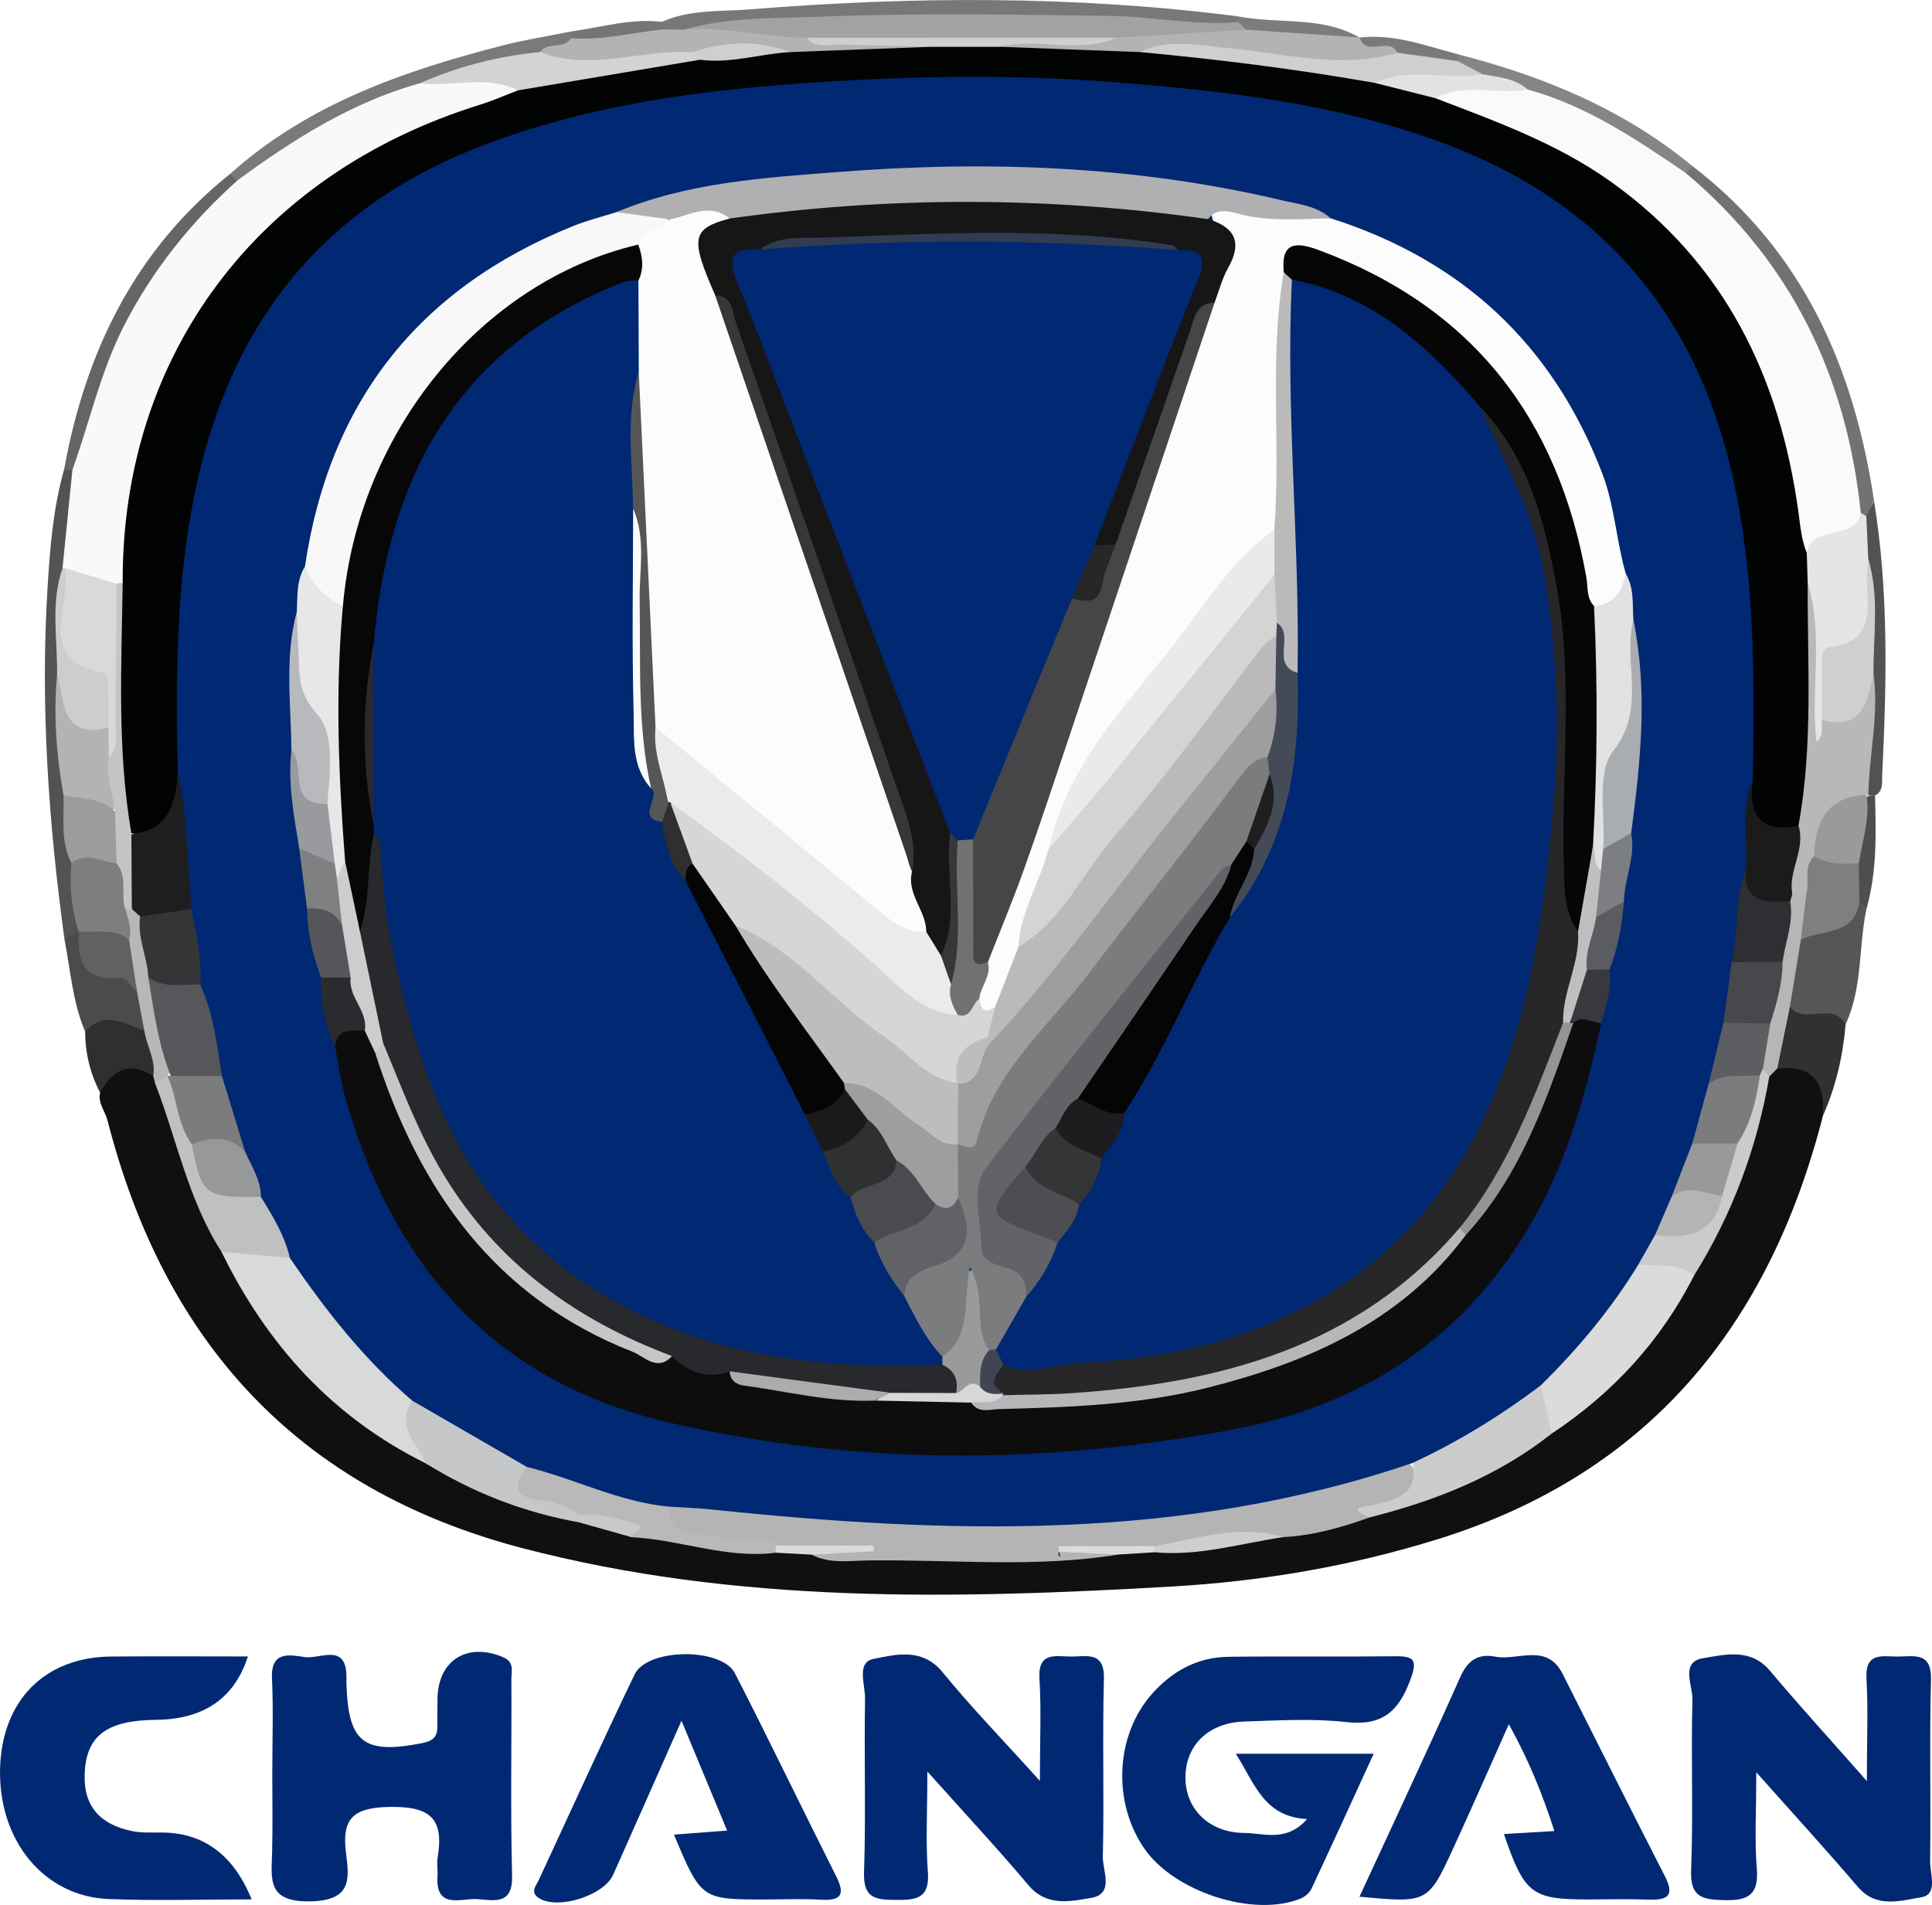 <?xml version="1.0" encoding="UTF-8"?><svg id="a" xmlns="http://www.w3.org/2000/svg" viewBox="0 0 902 889.36"><defs><style>.b{fill:#5a5c61;}.c{fill:#848587;}.d{fill:#9c9c9d;}.e{fill:#7d7e7f;}.f{fill:#bfbfc0;}.g{fill:#b6b6b7;}.h{fill:#161617;}.i{fill:#fafafa;}.j{fill:#dbdbdb;}.k{fill:#7f8082;}.l{fill:#020303;}.m{fill:#626366;}.n{fill:#d8d9d9;}.o{fill:#99999b;}.p{fill:#989a9e;}.q{fill:#e2e2e2;}.r{fill:#575657;}.s{fill:#525253;}.t{fill:#7c7e82;}.u{fill:#707173;}.v{fill:#bababa;}.w{fill:#d7d7d8;}.x{fill:#373638;}.y{fill:#343537;}.z{fill:#a9acb0;}.aa{fill:#d6d6d6;}.ab{fill:#78787a;}.ac{fill:#c9c9c9;}.ad{fill:#e7e7e8;}.ae{fill:#bfc0c0;}.af{fill:#7e7f80;}.ag{fill:#4a4b4e;}.ah{fill:#606163;}.ai{fill:#2f2f2f;}.aj{fill:#28292c;}.ak{fill:#949495;}.al{fill:#b7b9bc;}.am{fill:#464648;}.an{fill:#27272a;}.ao{fill:#4a4b4d;}.ap{fill:#727275;}.aq{fill:#404551;}.ar{fill:#cfcfcf;}.as{fill:#b6b7b7;}.at{fill:#bdbdbd;}.au{fill:#2f2f30;}.av{fill:#a1a2a2;}.aw{fill:#747577;}.ax{fill:#4d4e51;}.ay{fill:#272729;}.az{fill:#e1e1e1;}.ba{fill:#56575a;}.bb{fill:#353538;}.bc{fill:#b6b7b8;}.bd{fill:#7b7c7d;}.be{fill:#c6c7c8;}.bf{fill:#555658;}.bg{fill:#444b57;}.bh{fill:#d4d4d4;}.bi{fill:#cacbcb;}.bj{fill:#b0b0b2;}.bk{fill:#b8b8b8;}.bl{fill:#797a7c;}.bm{fill:#eaeaea;}.bn{fill:#1b1b1c;}.bo{fill:#012973;}.bp{fill:#54565b;}.bq{fill:#cfcfd0;}.br{fill:#5d5e61;}.bs{fill:#38393e;}.bt{fill:#f9f9f9;}.bu{fill:#323c50;}.bv{fill:#e5e5e5;}.bw{fill:#9a9a9b;}.bx{fill:#323132;}.by{fill:#9e9e9f;}.bz{fill:#d3d3d3;}.ca{fill:#ebebeb;}.cb{fill:#616265;}.cc{fill:#646567;}.cd{fill:#7a7a7c;}.ce{fill:#dcdcdc;}.cf{fill:#47484b;}.cg{fill:#111011;}.ch{fill:#050505;}.ci{fill:#cccccd;}.cj{fill:#bab9ba;}.ck{fill:#2e2f32;}.cl{fill:#4d4e50;}.cm{fill:#b3b3b3;}.cn{fill:#7a7c7d;}.co{fill:#1d1c1e;}.cp{fill:#525354;}.cq{fill:#012873;}.cr{fill:#cecece;}.cs{fill:#1e1e20;}.ct{fill:#070707;}.cu{fill:#acacac;}.cv{fill:#002873;}.cw{fill:#d9d9d9;}.cx{fill:#7b7c7e;}.cy{fill:#1f1f20;}.cz{fill:#cdcdcd;}.da{fill:#f8f8f8;}.db{fill:#2f3031;}.dc{fill:#9e9e9e;}.dd{fill:#c6c6c6;}.de{fill:#97989a;}.df{fill:#292b2f;}.dg{fill:#c4c4c4;}.dh{fill:#0d0d0e;}.di{fill:#050506;}.dj{fill:#060606;}.dk{fill:#b4b4b5;}.dl{fill:#1a191b;}.dm{fill:#fcfcfc;}</style></defs><path class="cg" d="M851.08,520.93c-25.05,97.82-81.19,167.14-180.22,197.79-40.26,12.46-81.48,19.52-123.3,21.94-102,5.91-203.97,8.29-304.06-18-104.56-27.46-166.83-96.18-193.29-199.52-1.11-4.35-4.59-8.09-3.48-13.08,4.72-15.64,8.77-17.35,25.33-10.7,1.4,1.25,2.57,2.72,3.53,4.32,10.58,25.87,17.33,53.27,30.53,78.14,21.56,42.66,52.43,76.33,95.2,98.5,22.45,11.32,45.1,22.05,70.14,26.5,8.95,2.06,17.82,4.45,26.86,6.18,21.45,2.02,42.41,8.18,64.2,7.29,6.28,.11,12.56,0,18.73,1.48,16.82,4.29,33.89,1.66,50.78,1.28,29.25-.66,58.55,3.01,87.72-1.2,6.15-1.57,12.44-1.42,18.69-1.56,19.7-.19,39-3.87,58.37-6.86,13.64-1.43,26.77-5.31,39.97-8.78,30.07-7.83,58.94-18.3,83.54-38.1,29.47-18.77,52.65-43.23,67.78-74.98,18.04-27.81,25.41-59.89,36.32-90.58,1.83-2.48,4.15-4.25,7.11-5.19,20.59,.45,22.15,2.47,19.55,25.12Z"/><path class="cq" d="M485.5,831.43c0-19.62,.67-33.68-.2-47.65-.81-13.04,7.85-10.35,15.05-10.4,7.29-.05,15.39-2.42,15.04,10.47-.75,27.63,.15,55.31-.5,82.94-.15,6.6,5.48,17.39-5.4,19.25-9.64,1.64-20.79,4.26-29.37-5.94-13.95-16.61-28.78-32.48-47.16-53.05,0,18.81-.81,32.93,.24,46.91,.92,12.2-5.14,13.13-14.75,13.04-9.34-.08-15.46-.43-15.05-12.84,.9-27.03,0-54.12,.47-81.18,.11-6.39-4.14-16.89,3.91-18.49,10.57-2.1,22.84-5.39,32.4,6.33,13.23,16.22,27.88,31.29,45.3,50.59Z"/><path class="cv" d="M871.59,831.51c0-19.73,.63-33.77-.18-47.74-.76-13.03,8-10.23,15.17-10.39,7.49-.16,15.27-1.96,14.94,10.69-.73,28.26,0,56.56-.4,84.83-.08,5.88,3.85,15.62-4.21,16.89-9.55,1.51-20.84,5.33-29.54-4.88-14.32-16.81-29.25-33.1-47.41-53.52,0,18.41-.82,31.75,.24,44.94,.97,12.13-3.76,15.05-15.07,14.77-10.34-.26-16.11-1.21-15.59-14.13,1.06-26.47-.11-53.02,.62-79.52,.18-6.56-5.8-17.56,4.98-19.31,10.18-1.65,22.17-4.87,31.2,5.86,13.56,16.12,27.78,31.69,45.25,51.5Z"/><path class="bo" d="M610.22,849.25c-20.22-1.07-24.35-16.52-33.26-30.5h64.38c-10.04,21.9-19.45,42.59-29.1,63.16-.88,1.88-3.05,3.63-5.03,4.45-21.88,8.96-59.12-3.1-73.06-23.48-14.96-21.89-13.33-53.02,3.82-72.22,9.46-10.6,21.2-16.98,35.52-17.16,25.92-.33,51.85,.04,77.77-.25,9.21-.1,10.61,1.79,7.15,11.13-5.47,14.75-13.19,21.47-29.79,19.6-15.71-1.77-31.79-.77-47.68-.26-16.79,.55-27.43,11.07-27.49,26.08-.06,14.6,10.9,25.83,27.51,25.94,9.02,.06,19.57,4.49,29.25-6.47Z"/><path class="bo" d="M127.13,827.64c0-14.71,.53-29.44-.15-44.12-.6-13.1,8.57-10.85,15.41-9.88,7.04,1,19.44-6.87,19.35,9.37,0,1.18-.01,2.35,.02,3.53,.88,27.2,8.26,32.63,35.57,27.21,5.28-1.05,6.93-3.28,6.87-8.02-.05-4.12,.03-8.24,.05-12.35,.08-18.15,13.73-26.78,30.51-19.76,5.61,2.35,3.97,6.62,3.99,10.29,.16,30.59-.45,61.2,.33,91.78,.36,14.15-8.79,11.36-16.39,10.93-7.59-.43-19.4,4.93-18.44-10.74,.18-2.93-.39-5.95,.09-8.81,2.94-17.74-3.15-23.78-22.17-23.49-17.6,.27-22.73,5.49-20.58,22,1.54,11.82,2.47,21.71-16.63,22.09-20.39,.41-18.25-10.25-17.92-22.94,.33-12.35,.07-24.71,.08-37.06Z"/><path class="bo" d="M634.7,885.51c16.28-35.29,32.04-68.76,47.05-102.55,3.52-7.93,8.47-11.05,16.28-9.54,10.64,2.06,24.12-6.61,31.52,8.05,15.91,31.52,31.69,63.11,47.78,94.53,4.84,9.45,.74,11.16-7.77,10.85-9.42-.34-18.86-.07-28.29-.07-26.17,0-29.59-2.63-39.14-30.55,7.6-.45,15.04-.89,23.57-1.39-5.53-17.04-11.71-32.61-21.26-49.86-9.25,20.68-17.34,39.2-25.79,57.56-11.95,25.98-12.06,25.92-43.96,22.96Z"/><path class="bo" d="M318.18,803.32c-11.91,26.87-21.85,49.42-31.91,71.93-4.33,9.69-25.42,16.36-34.33,11.1-4.77-2.82-1.72-5.81-.36-8.73,14.84-31.99,29.41-64.12,44.7-95.89,5.95-12.35,40.6-12.71,46.87-.48,16.1,31.38,31.35,63.19,47.22,94.68,4.3,8.52,2.43,11.52-7.1,10.97-8.8-.51-17.65-.1-26.49-.1-29.24,0-29.51-.19-42.12-30.29,7.66-.58,14.98-1.14,24.82-1.89-6.85-16.49-13.27-31.93-21.31-51.29Z"/><path class="bo" d="M117.48,886.75c-23.44,0-45.18,.71-66.85-.17-30.17-1.23-51.42-27.38-50.6-60.79,.78-31.83,20.79-52.16,51.88-52.42,21.12-.18,42.24-.03,63.82-.03q-9.38,29.26-42.94,29.59c-23.01,.22-32.44,7.47-33.24,24.84-.74,15.83,7.53,24.07,22.03,27.08,4.55,.94,9.38,.65,14.08,.68q29.27,.22,41.83,31.23Z"/><path class="ab" d="M308.99,10.22c13.03-5.91,27.29-4.74,40.87-5.83,76.11-6.12,152.24-6.51,228.18,3.25,.51,2.47-.35,4.27-2.59,5.43-9.64,3.83-19.83,3.05-29.59,1.99-55.63-6.05-111.39-2.29-167.06-2.26-18.5,0-37.35,1.97-55.96,3.93-4.31,1.06-8.54,1.05-12.58-1.07-1.99-1.44-2.41-3.26-1.25-5.44Z"/><path class="bf" d="M871.38,424.37c-3.7,17.87-1.76,36.76-9.72,53.87-9.66-1.73-21.29,2.65-27.82-8.92-3.67-10.37,.54-19.85,3.29-29.49,6.43-11.02,22.52-7.95,28.58-19.57,3.41-.71,4.5,1.76,5.67,4.11Z"/><path class="ap" d="M790.38,77.72c51.29,39.43,75.21,93.69,84.52,155.87-2.14,2.35-.35,7.07-4.84,8-1.77-.32-3.12-1.26-4.07-2.79-6.22-27.44-11.26-55.14-24.21-80.65-11.52-22.7-24.83-43.89-43.7-61.3-4.7-4.34-9.69-8.63-12.09-14.93,0-2.92,.44-5.4,4.38-4.2Z"/><path class="cp" d="M30.11,438.55c-7.43-54.27-11.28-108.74-7.95-163.52,1.14-18.75,2.57-37.52,7.74-55.74,2.16-1.01,3.87-.49,5.13,1.53,5.48,15.32-1.72,30-2.29,45.02-3.8,16.15-1.1,32.54-1.84,48.81-1.13,18.48,1.22,36.74,3.54,54.98-.06,10.71-.16,21.43,2.3,31.97,.7,10.36,2.52,20.67,1.92,31.13-1.55,3.85-3.83,6.62-8.55,5.82Z"/><path class="bl" d="M107.36,81.25c36.38-32.66,80.93-48.1,127.1-59.98,10.59-2.72,21.44-4.42,32.17-6.58,1.27,1.46,1.64,3.13,1.12,4.99-3.77,6.17-10.71,5.9-16.43,8.15-18.27,2.89-35.83,8.52-53.48,13.79-31.23,9.26-57.28,28.45-85.04,44.39-2.98-.25-4.66-2-5.45-4.76Z"/><path class="cc" d="M107.36,81.25c1.14,1.01,2.28,2.03,3.42,3.04-.61,7.21-6.22,11.1-10.65,15.65-27.3,28.08-44.73,61.6-55.83,98.86-2.17,7.29-.5,17.09-10.5,20.58-1.3-.03-2.6-.06-3.9-.09,9.95-54.92,32.98-102.49,77.46-138.04Z"/><path class="bx" d="M835.67,469.95c6.74,8.78,19.97-2.77,25.99,8.29-1.21,14.8-4.56,29.08-10.58,42.69,1.17-15.35-4.64-23.96-21.32-22.07-5.26-11.11-4.5-20.99,5.91-28.91Z"/><path class="ao" d="M30.11,438.55c2.19-1.2,4.38-2.39,6.57-3.59,.61,.56,1.22,1.12,1.85,1.68,3.16,8.47,7.56,15.28,17.79,16.51,5.54,.66,8.82,5.07,11.15,9.98,1.94,5.57,4.65,11.05,2.26,17.18-9.74,5.58-20.07-1.42-29.96,1.35-5.89-13.77-6.85-28.65-9.66-43.11Z"/><path class="au" d="M39.77,481.66c9.06-10.11,18.37-3.73,27.63-.41,7.29,5.89,10.27,12.62,4.15,21.13-11.29-7.15-19.03-2.89-24.82,7.69-4.62-8.91-6.95-18.37-6.96-28.41Z"/><path class="c" d="M790.38,77.72c-1.13,.99-2.27,1.99-3.4,2.98-6.9,3.22-10.73-2.58-15.26-5.53-18.59-12.12-38.26-22.01-58.92-30.01-6.64-3.37-13.67-5.63-20.96-7.16-4.68-1.84-9.94-2.8-12.48-7.98-.31-1.76,.12-3.32,1.26-4.69,40.03,10.26,77.56,25.74,109.75,52.4Z"/><path class="s" d="M871.35,241.1c1.18-2.5,2.36-5,3.54-7.5,6.97,42.67,5.93,85.59,3.84,128.53-.16,3.39,.65,7.22-3.34,9.26-2.24,.43-4.02-.28-5.36-2.12-4.99-18.29,3.52-36.54,.1-54.83-.66-17.38,2.48-34.89-1.83-52.14-1.11-7.37-2.46-14.78,3.05-21.19Z"/><path class="cx" d="M578.04,10.25c0-.87,0-1.75,0-2.62,18.81,3.75,39-.36,56.67,9.91-.7,.68-1.41,1.37-2.1,2.06-16.73,5.72-32.73-1.71-49.1-2.75-2.94-1.27-4.86-3.4-5.46-6.61Z"/><path class="cl" d="M872.27,371.57c1.04-.07,2.08-.13,3.13-.18,.46,17.8,.96,35.6-4.02,52.98-1.1-1.26-2.21-2.51-3.31-3.77-4.82-4.62-4.3-10.65-4.4-16.53,1.34-10.38,2.3-20.85,6.39-30.67,.73-.62,1.47-1.22,2.21-1.83Z"/><path class="cd" d="M680.63,25.32c-.02,1.08-.01,2.15,.02,3.23-9.15,6.87-18.07,.57-27.09-.41-4.86-1.74-9.98-1.72-15.02-2.42-4.86-.67-7.07-3.39-3.8-8.22,0,0-.04,.04-.04,.04,16.07-1.9,30.86,3.81,45.93,7.78Z"/><path class="aw" d="M266.65,17.81c0-1.04,0-2.08-.01-3.12,14.07-1.95,27.89-6.21,42.35-4.48,.04,1.17,.06,2.35,.07,3.52-13.37,9.39-27.34,12.52-42.42,4.07Z"/><path class="dk" d="M522.26,725.75c-39,6.38-78.27,2.21-117.41,2.77-8.62,.12-17.65,1.66-25.9-2.72,9.31-4.63,18.75-1.43,25.49-2.02-11.93-1.66-26.79,.42-41.49-.67-13.66-2.34-27.61-2.03-41.25-4.86-8.97-1.86-14.28-5.03-9.67-15.11,8.59-6.17,17.98-3.54,27.3-2.61,81.08,8.02,162.06,8.89,242.95-2.65,25.16-3.59,48.69-13.66,73.73-17.39,9.1,10.52,8.13,16.84-2.97,21.52-4.55,1.92-11.38-.78-13.45,6.37-13.12,4.72-26.45,8.5-40.48,9.24-20.84-1.25-41.05,4.16-61.63,5.72-14.18,.06-28.37-.04-42.52,.8-2.26,1.34,1.03,3.83-.15,1.79-.53-.92-.3-1.49,.71-1.59,8.98-.87,18.02-2.74,26.74,1.4Z"/><path class="n" d="M198.65,683.12c-43.55-21.55-74.19-55.55-95.27-98.76-1.64-5.83,2.68-5.34,5.65-4.59,8.26,2.07,16.81,2.37,25.02,4.53,12.85,6.51,17.89,19.98,26.03,30.47,10.78,13.9,25.99,23.66,34.9,39.07-3.2,11.1,4.54,19.2,7.82,28.53,.08,.22-.68,.82-1.13,1.12-.9,.61-1.93,.45-3.02-.36Z"/><path class="j" d="M790.98,595.37c-15.5,30.62-37.97,54.97-66.48,73.89-2.77-2.39-5.23-9.81-7.49-22.5,15.4-20.57,30.05-41.76,49.24-59.2,8.96,.33,19.8-5.22,24.74,7.82Z"/><path class="ci" d="M719.38,646.75c1.7,7.5,3.41,15.01,5.11,22.51-25.16,19.86-54.15,31.39-84.9,39.12-12.57-4.9-.63-5.18,1.37-5.69,10.5-2.69,21.46-4.54,18.56-19.71,17.48-16.16,37.85-27.55,59.86-36.23Z"/><path class="be" d="M198.65,683.12c-4.01-9.31-14.25-17.31-6.17-29.18,22,3.23,38.43,16.37,54.34,30.45-.42,6.08-1.7,11.88,7.94,12.62,6.38,.49,13.63,2.03,16.96,9.33,.14,1.68-.35,3.14-1.55,4.34-25.62-4.56-49.42-13.84-71.51-27.57Z"/><path class="ae" d="M135.32,587.28c-10.65-.97-21.3-1.95-31.94-2.92-15.55-24.13-20.77-52.33-30.97-78.57,1.86-3.75,4.38-5.4,8.28-2.57,7.64,8.87,7.07,20.93,11.98,30.86,2.46,17.66,15.47,21.1,30.15,22.32,8.75,8.44,17.56,16.86,12.5,30.87Z"/><path class="cj" d="M270.24,707.3c-5.35-4.71-12.06-6.07-18.74-6.95-12.34-1.64-11.37-7.6-5.54-15.5,23.78,.63,45.46,8.79,66.69,18.58-.01,16.73,14.29,11.54,22.84,14.3,8.48,2.73,18.49-2.96,26.66,3.81,1.24,.71,1.66,1.45,1.28,2.2-.39,.77-.79,1.15-1.19,1.15-23,2.99-44.71-6.12-67.27-7.22-3.52-.4,5.25-4.05-1.58-4.78-7.78-.84-15.96-1.59-23.15-5.6Z"/><path class="bi" d="M790.98,595.37c-7.89-5.95-17.24-4.15-26.11-4.95-3.18-7.46,.56-12.2,6.31-16.16,11.19-2.96,25.49-.75,28.68-17.15,2.9-7.88,5.46-15.88,8.07-23.86,5.02-9.98,6.77-21.11,10.91-31.41,.85-1.61,2.05-2.88,3.58-3.86,3,.19,5.29,.92,3.6,4.7-5.68,33.16-17.23,64.11-35.03,92.7Z"/><path class="g" d="M826.01,502.68c-.98-1.25-1.95-2.5-2.93-3.76-4.75-6.99-1.04-14.14-.45-21.25,2.17-9.64,4.26-19.3,5.59-29.11,1.38-9.15,3.13-18.22,4.79-27.33,.63-1.87,1.67-3.46,3.1-4.82,2.87-1.31,5.62-1.16,8.24,.66,5.42,8.36-1.13,14.74-3.6,21.8-1.69,10.36-3.38,20.71-5.08,31.07-1.97,9.63-3.94,19.27-5.91,28.91-1.25,1.27-2.5,2.55-3.75,3.82Z"/><path class="as" d="M78.16,502.18c-1.92,1.2-3.84,2.41-5.76,3.61-.24-1.15-.52-2.28-.85-3.41,1.29-7.57-3.12-14.02-4.15-21.13-1.12-5.97-2.25-11.94-3.37-17.91-.89-8.09-8.26-14.15-7.22-22.85,.14-5.37-1.56-10.79,.35-16.13,1.52-1.18,3.23-1.67,5.15-1.47,2.85,.89,4.59,2.91,5.73,5.56,2.52,8.73,4.36,17.61,5.37,26.65,1.52,15.07,7.99,29.45,6.46,44.96-.56,.71-1.13,1.41-1.71,2.11Z"/><path class="cr" d="M539.01,721.86c19.88-3.55,39.52-10.42,60.09-4.24-19.93,2.97-39.5,9.01-60.02,7.08-1.13-.6-1.51-1.22-1.16-1.86,.36-.65,.72-.97,1.09-.97Z"/><path class="j" d="M362.23,724.9c-.11-1.11-.14-2.23-.09-3.35,15.22,0,30.45,0,45.67,0,.02,.89,.03,1.78,.05,2.67-9.64,.53-19.28,1.06-28.91,1.59-5.57-.3-11.15-.61-16.72-.91Z"/><path class="ce" d="M539.01,721.86c.04,.94,.06,1.89,.07,2.83-5.61,.35-11.22,.7-16.83,1.05-9.31-.42-18.61-.84-27.92-1.26-.03-.88-.07-1.75-.1-2.63h44.78Z"/><path class="ac" d="M270.24,707.3c8.93-1.19,17.45,1.49,25.71,3.89,7.17,2.09-1.07,4.16-.99,6.48-8.27-2.33-16.54-4.66-24.81-7,0-1.13,.02-2.25,.08-3.38Z"/><path class="av" d="M578.04,10.25c1.25,1.21,2.5,2.42,3.75,3.63-19.76,12.02-41.98,6.11-63.06,8.66-47.05-.02-94.08,.01-141.11,.03-19.49-2.33-39.64-.26-58.2-8.76,20.87-6,42.6-5.23,63.8-6.04,45.07-1.73,90.26-.98,135.38-.34,19.81,.28,39.49,4.67,59.45,2.83Z"/><path class="cm" d="M319.41,13.81c19.22-1.6,37.98,3.62,57.08,3.84,18.78,5.13,38.34-1.78,57.1,3.66-1.96,8.41-9.14,8.07-15.19,8.29-15.59,.58-31.23,1.5-46.77-.83-15.94-4.02-31.95-4.06-48.01-.69-18.46,.29-36.5,7.05-55.19,3.71-6.04-1.08-13.2,.07-16.29-7.5,3.54-5.06,11.16-.98,14.51-6.47,14.38,1.16,28.29-2.56,42.42-4.07,3.45,.02,6.9,.04,10.34,.07Z"/><path class="af" d="M840.75,438.88c.86-7.17,1.72-14.35,2.58-21.52-4.69-6.82-5.49-13.29,1.69-19.06,8.32-1.93,15.97-.56,22.83,4.69,.07,5.87,.15,11.75,.22,17.62-1.93,16.81-17.78,12.83-27.32,18.28Z"/><path class="i" d="M713.33,41.82c27.43,7.51,50.54,23.18,73.64,38.88,49.42,41.56,75.26,95.26,81.8,158.88,3.32,7.61-1.83,10.39-7.48,12.21-5.94,1.91-10.62,6.66-17.06,7.26-8.35-5.03-7.67-13.73-9-21.72-11.26-67.37-40.61-123.19-101.52-158.93-16.28-9.56-33.94-15.9-51.2-23.24-5.84-2.48-14.6-3.27-11.78-13.62,14.27-7.67,28.43-1.94,42.62,.28Z"/><path class="bv" d="M843.54,258.14c2.73-13.9,22.18-5.08,25.22-18.55,.95,.35,1.81,.86,2.58,1.5,.29,6.59,.59,13.19,.88,19.78,2.72,9.69,.68,19.59,1.26,29.38,.22,3.64-.41,7.86-3.61,9.26-17.75,7.73-13.37,23.63-14.47,37.57-.53,5.26-.78,10.66-8.68,13.81-10.35-25.27-.3-52.15-6.58-77.26-.83-5.59-1.13-11.07,3.39-15.49Z"/><path class="bt" d="M33.8,219.38c8.11-22.48,13.15-45.99,24.21-67.51,13.35-25.97,31.17-48.18,52.77-67.58,26.18-19.28,53.46-36.5,85.17-45.41,14.97-1.26,29.77-9.47,44.96-1.15,3.86,11.94-6.72,11.91-12.83,14.25-21.44,8.21-42.97,16.01-62.81,27.89-59.68,35.75-88.13,91.11-99.1,157.36-1.92,11.62-3.58,23.23-7.05,34.51-1.1,1.48-2.54,2.48-4.3,3.03-9.01,.43-17.55-.79-24.64-7.08-.34-.81-.67-1.63-1-2.45,1.54-15.29,3.08-30.58,4.62-45.87Z"/><path class="cm" d="M29.66,371.34c-3.3-18.73-4.79-37.55-3.01-56.54,2.6-.09,5.05,1.15,5.17,3.52,.67,12.79,9.95,16.96,19.93,20.62,2.96,3.9,3.44,8.47,3.63,13.12-.64,8.06,1.66,16.03,.9,24.11-10.27,6.18-18.68,1.99-26.61-4.82Z"/><path class="e" d="M58.46,424.29c1.3,4.73,3.33,9.37,1.8,14.44-8.37,2.05-16.4,2.05-23.45-3.89,0,0-.14,.12-.14,.12-3.31-10.46-4.28-21.16-3.33-32.06,7.33-10.83,15.58-5.62,23.79-1.38,6.36,7.24,6.51,14.84,1.33,22.76Z"/><path class="cz" d="M50.58,339.71c-22.31,5.46-20.3-12.43-23.93-24.91,.22-16.55-3.14-33.28,2.53-49.55,0,0,.95-.04,.95-.04,3.63,6.87,4.97,14.23,4.65,21.93-.39,9.32,2.07,15.86,11.4,21.14,13.39,7.57,11.53,19.7,4.4,31.43Z"/><path class="d" d="M54.43,403.07c-7.03-.73-14.02-5.63-21.09-.16-5.21-10.06-3.37-20.94-3.68-31.57,8.25,1.76,17.34,.82,24.05,7.52,7.09,7.87,6.69,15.96,.72,24.21Z"/><path class="bz" d="M241.81,42.18c-14.83-7.36-30.62-1.44-45.85-3.3,17.94-7.92,36.69-12.68,56.19-14.6,23.6,9.25,47.26-1.43,70.89,.18,4.84-.49,5.1,1.61,2.91,5.12-24.42,10.41-50.96,10.82-76.47,16.06-2.8,.57-5.63-1.12-7.66-3.46Z"/><path class="ah" d="M36.82,434.85c7.88,.89,16.39-1.97,23.45,3.89,1.25,8.2,2.51,16.4,3.76,24.6-2.96-2.42-4.29-7.28-9.15-6.86-16.44,1.39-19.02-8.59-18.06-21.62Z"/><path class="bq" d="M652.4,24.62c9.42,1.31,18.83,2.62,28.25,3.93,3.85,2.04,7.7,4.07,11.54,6.1-15.68,8.81-33.55,2.72-49.84,7.4-33.06-1.81-65.49-9.09-98.48-11.73-4.57-.37-9.15-1.9-12.38-5.73,1.96-9.03,9.43-4.89,14.27-5.3,27.89-2.38,55.71,.21,83.1,4.94,8.25,1.42,15.91-4.56,23.53,.4Z"/><path class="q" d="M641.78,38.68c16.31-7.55,33.73-1.14,50.41-4.02,7.4,1.35,15.09,1.85,21.15,7.17-14.29,2.68-29.4-3.48-43.25,3.99-11.43,5.53-20.86,3.13-28.31-7.14Z"/><path class="bk" d="M843.97,272.18c7.41,24.14,1.41,48.95,4.03,74.02,3.96-2.73,1.99-6.85,2.7-10.1,11.55-3.1,15.89-14.33,24-21.31,2.62,19.07-2.16,37.83-2.42,56.77,0,0-.92-.46-.92-.46-14.82,3.79-20.03,15.79-24.34,28.54-5.2,5.08-2.08,11.89-3.68,17.71-2.18,0-4.36,0-6.54,0-7.46-11.02-.23-22.7-1.58-34.02,4.5-28.66,2.1-57.54,2.86-86.31,.23-8.6-1.61-17.89,5.9-24.85Z"/><path class="ar" d="M874.69,314.79c-2.95,12.79-5.07,26.51-24,21.31-.01-8.18-.09-16.36-.01-24.53,.03-3.43-.54-8.85,2.99-9.29,24.74-3.05,16.82-21.79,18.04-36.17,.15-1.74,.34-3.49,.52-5.23,5.33,17.76,2.3,35.91,2.46,53.91Z"/><path class="cm" d="M652.4,24.62c-26.72,7.85-52.98,.21-79.42-2.2-13.65-1.24-27.51-4.51-40.86,1.87-21.72,8.78-43.25,10.49-64.41-1.68,9.87-7.17,21.05-1.53,31.51-3.17,7.31-1.14,14.98,1.75,22.12-1.84,20.15-1.24,40.3-2.48,60.45-3.73,17.65,1.21,35.31,2.41,52.96,3.62,3.02,9.46,13.96-.68,17.65,7.12Z"/><path class="bw" d="M847.01,399.65q.38-27.8,24.34-28.54c1.91,10.97-1.91,21.3-3.5,31.88-7.2,.45-14.37,.77-20.84-3.34Z"/><path class="cv" d="M772.7,576.59c-2.61,4.61-5.22,9.22-7.83,13.83-12.68,20.78-28.17,39.29-45.49,56.33-18.72,14.12-38.58,26.35-59.86,36.23-107.24,36.68-217.13,33.27-327.58,21.72-6.41-.67-12.86-.86-19.29-1.27-23.37-2.1-44.27-13.07-66.69-18.58-17.83-10.3-35.65-20.61-53.48-30.91-22.5-19.27-40.58-42.32-57.16-66.66-2.37-10.52-8.02-19.49-13.52-28.53-6.2-5.57-8.11-13.48-11.37-20.66-4.15-11.85-7.65-23.89-10.74-36.06-3.55-14.41-5.88-29.1-10.01-43.38-1.39-11.62-3.54-23.14-4.83-34.78-3.15-20.75-2.55-41.84-5.74-62.58-4.48-56.27-1.27-111.87,16.23-165.94,19.69-60.84,59.77-102.92,118.43-128.12,50.63-21.75,104.08-29.88,158.36-33.07,32.87-1.93,65.74-6.17,98.79-3.86,58.11,4.07,116.53,5.5,173.18,21.54,39.02,11.05,75.48,26.95,105.87,54.55,41.32,37.53,60.7,86.12,68.8,139.86,5.9,39.12,6.87,78.55,3.52,118.04-4.56,13.51-.29,27.78-3.43,41.41-3.89,14.11-1.66,29.03-5.71,43.12-.33,9.52-2.96,18.66-4.47,27.99-2.47,9.7-3.77,19.68-6.94,29.22-3.15,9.05-4.87,18.54-8.15,27.56-3.02,8.81-6.97,17.25-10.06,26.04-2.36,6.45-5.52,12.4-10.83,16.97Z"/><path class="cx" d="M103.6,502.36c3.61,11.76,7.22,23.52,10.83,35.28-8.44-.1-16.86-.31-24.89-3.41-6.89-9.58-6.78-21.65-11.37-32.05,0,0,1.56,.13,1.56,.13,7.98-6.52,15.93-5.82,23.88,.06Z"/><path class="de" d="M89.54,534.23c8.94-3.53,17.49-4.25,24.89,3.41,2.95,6.86,7.41,13.2,7.37,21.11-26.32,.42-27.61-.56-32.26-24.51Z"/><path class="cn" d="M790.04,533.93c2.58-9.36,5.15-18.72,7.73-28.09,6.62-9.73,14.77-9.86,23.89-3.78-1.67,11.2-4.04,22.16-10.48,31.78-7.03,4.72-14.08,2.8-21.14,.08Z"/><path class="br" d="M821.66,502.07c-8.06,.69-16.53-1.28-23.9,3.78,2.29-9.43,4.57-18.87,6.86-28.3,7.36-5.43,14.66-6.36,21.86,.3-1.14,7.02-2.27,14.05-3.41,21.07-.55,1.02-1.02,2.07-1.42,3.15Z"/><path class="o" d="M790.04,533.93c7.05-.03,14.1-.05,21.14-.08-2.39,8.17-4.77,16.33-7.16,24.5-7.77,5.13-15.75,1.58-23.66,.57,3.22-8.33,6.45-16.66,9.68-24.99Z"/><path class="dk" d="M780.36,558.92c7.74-6.53,15.76-1.45,23.67-.57-3.54,17.94-16.19,20.22-31.33,18.23,2.55-5.89,5.11-11.78,7.66-17.66Z"/><path class="bn" d="M814.94,406.62c1.47-14.19-2.62-28.82,3.41-42.64,4.71,9.53,10.63,17.87,21.31,21.48,3.49,11.03-4.93,20.99-2.88,31.89-.33,1.15-.66,2.29-.99,3.44-17.1,6.4-21.55,3.38-20.86-14.18Z"/><path class="ck" d="M814.94,406.62c-.58,15.8,10.45,14.54,20.86,14.18,1.67,9.78-2.26,18.85-3.57,28.25-7.89,6.4-15.83,6.15-23.81,.17,3.65-13.97,1-28.91,6.52-42.6Z"/><path class="cf" d="M808.43,449.23c7.94-.06,15.87-.11,23.81-.17-.02,9.98-2.75,19.41-5.75,28.79-7.28-.1-14.57-.2-21.85-.3,1.27-9.44,2.53-18.88,3.8-28.32Z"/><path class="ba" d="M103.6,502.36c-7.96-.02-15.92-.04-23.88-.06-5.86-14.83-7.96-30.51-10.49-46.1,8.6-2.54,16.75-1.83,24.24,3.44,6.14,13.58,7.97,28.19,10.13,42.71Z"/><path class="cs" d="M83.01,360.48c4.7,21.05,4.38,42.61,6.35,63.93-7.23,6.26-14.8,10.21-23.92,3.45-1.3-1.16-2.59-2.33-3.89-3.49-2.96-11.05-3.1-22.31-2.51-33.61,13.45-5.75,19.09-17.71,23.96-30.28Z"/><path class="bb" d="M65.44,427.87c7.97-1.15,15.95-2.3,23.92-3.45,2.25,11.64,5.02,23.22,4.1,35.23-8.21-.25-16.78,2.04-24.24-3.45-.42-9.56-5.28-18.52-3.78-28.34Z"/><path class="dg" d="M61.33,389.06c.07,11.77,.15,23.54,.22,35.32-1.03-.04-2.07-.07-3.1-.09-2.23-6.91,1.29-14.9-4.03-21.22-.24-8.07-.47-16.14-.71-24.21-.84-8.46-4.46-16.61-2.9-25.35,2.63-15.38,2.75-30.65-.34-46.09-2.37-11.84-4.22-24.06,3.91-34.92,.96-.2,1.92-.31,2.9-.34,5.22,4.09,5.65,10.07,5.81,15.88,.86,30.95-.38,61.92,.94,92.87,.13,3-.93,5.73-2.69,8.16Z"/><path class="bq" d="M521.33,17.61c-17.54,7.7-36.31-.14-54.11,4.25-11.03,6.08-22.07,6.08-33.1,0-13.81-.35-27.62-.59-41.42-1.09-5.52-.2-11.66,2.29-16.2-3.14,48.28,0,96.56-.02,144.84-.03Z"/><path class="l" d="M434.11,21.86c11.03,0,22.07,0,33.1,0,21.63,.81,43.26,1.62,64.9,2.44,36.74,3.4,73.32,8.01,109.67,14.38,9.44,2.38,18.87,4.76,28.31,7.14,28.39,10.86,56.98,21.16,82.08,39.08,53.22,38,78.96,91.46,87.52,154.57,.87,6.39,1.37,12.69,3.85,18.68,.14,4.68,.28,9.36,.42,14.04-.18,37.81,2.59,75.73-4.3,113.29-18.05,3.7-23.46-5.14-21.31-21.48,.74-47.63,1.12-95.1-9.56-142.12-17.46-76.82-62.56-128.6-136.45-155.64-49.05-17.95-100.17-23.78-151.84-27.85-48.84-3.85-97.51-2.95-146.22,.52-51.06,3.63-101.37,10.7-149.68,29.32-78.34,30.19-120.38,88.39-135.07,169.22-7.42,40.83-7.48,81.87-6.52,123.05q-1.11,28.08-21.67,28.58c-6.71-38.78-4.61-77.87-4.06-116.91-.56-106.16,62.74-190.89,166.67-223.23,6.06-1.89,11.91-4.48,17.85-6.74,28.31-4.77,56.63-9.54,84.94-14.3,13.82-4.84,27.93-6.29,42.39-3.58,21.66-.81,43.32-1.62,64.98-2.44Z"/><path class="bq" d="M369.14,24.3c-14.17,.75-28,5.52-42.39,3.58-1.24-1.14-2.48-2.28-3.72-3.42,15.35-5.23,30.72-5.78,46.11-.16Z"/><path class="cw" d="M54.38,272.49c-.14,21.51-.16,43.03-.49,64.54-.09,5.58,2.01,11.76-3.08,16.48-.08-4.6-.15-9.21-.23-13.81,.02-5.81,.24-11.63,0-17.44-.12-2.8-.7-7.81-1.76-8-33.68-6.07-14.67-31.96-18.68-49.06,8.09,2.43,16.17,4.86,24.26,7.28Z"/><path class="dh" d="M747.55,477.64c-7.09,33.48-16.35,66.21-34.1,95.9-31.25,52.27-78.06,82.56-136.99,93.67-88.14,16.62-176.61,17.24-264.21-3.11-82.11-19.08-129.69-74.08-151.54-153.48-2.01-7.32-2.88-14.94-4.28-22.43-2.4-11.9,5.59-10.32,12.74-9.85,4.88,1.77,7.48,5.65,9.4,10.15,12.29,41.3,32.79,77.72,65.17,106.69,19.94,17.84,42.79,30.58,69.36,35.85,10.17,3.97,20.85,6.09,31.46,8.55,21.31,6.63,43.16,9.54,65.4,9.95,13.87,.38,27.76-.87,41.58,.97,33.02,7.08,65.61,.66,97.83-4.85,51.14-8.74,96.55-29.54,130.9-70.21,17.86-21.04,30.62-44.87,39.63-70.93,3.2-9.25,6.18-18.77,11.73-27.09,5.39-6.08,10.69-5.61,15.92,.22Z"/><path class="dm" d="M621.17,101.88c61.25,19.49,103.72,58.78,126.85,119.05,5.85,15.26,6.56,31.46,11.01,46.9,2.17,10.7-2.15,16.42-13.08,17.08-8.87-3.3-8.7-11.69-10.51-18.91-7.28-29.17-16.07-57.42-34.38-82.29-21.04-28.58-49.63-46.07-80.95-60.36-9.43-4.3-16.19-3.64-16.17,9.07-5.94,29.63-2.23,59.57-3.25,89.34-.24,7,.83,14.07-1.06,20.96-19.58,26.84-41.84,51.61-62.11,77.98-18.23,23.71-36.92,46.93-43.7,77.03-4.78,14.9-11.62,29.12-14.68,44.6-4.15,9.88-6.64,20.49-13.04,29.39-6.45,4.97-10.18,3.01-11.69-4.6-.41-6.58,2.16-12.73,2.77-19.18,38.23-100.92,70.2-204.02,105.74-305.86,8.74-14.37,6.67-29.22,1.95-44.21,19.29-5.83,37.54,2.63,56.29,4.04Z"/><path class="da" d="M142.39,264.44c11.35-77,53.23-129.97,125.4-158.98,6.51-2.62,13.38-4.32,20.09-6.44,8.29-3.17,16.19-1.56,23.92,1.98,3.09,10.89-8.09,9.79-12.24,14.63-29.58,12.96-58.7,26.31-81.67,50.41-20.74,21.76-35.3,46.47-43.4,75.33-4.07,14.5-7.19,29.4-14.57,42.82-12.04-1.08-19.02-6.65-17.53-19.73Z"/><path class="bj" d="M312.64,102.42c-8.25-1.14-16.51-2.27-24.76-3.41,33.1-13.81,68.41-15.99,103.44-18.72,69.58-5.42,138.82-2.96,207.05,13.2,7.78,1.84,16.34,2.54,22.81,8.38-14.36,.4-28.71,1.73-42.94-2.06-4.75-1.26-10.31-2.87-14.24,2.48-4.75,4.92-10.74,4.11-16.59,3.43-65.29-7.64-130.54-7.48-195.77,.68-2.34,.29-4.71,.13-7.05-.06-10.18-4.92-21.77,1.26-31.94-3.92Z"/><path class="az" d="M744.22,282.95c9.33-.74,13.05-6.97,14.81-15.12,4.04,6.78,3.06,14.37,3.54,21.72,6.16,30.44-3.06,59.55-7.68,89.06-.9,5.76-2.05,11.49-2.14,17.37-.45,4.34-1.42,8.44-5.06,11.36-7.49-1.26-7.05-7.65-8.42-12.9-.99-30.54-.41-61.09-.35-91.64,.01-6.98-.23-14.25,5.3-19.86Z"/><path class="ad" d="M142.39,264.44c3.34,8.61,9.42,14.59,17.71,18.45,4.64,3.78,5.82,9.27,4.91,14.42-5.44,30.59-1.05,61.02,.72,91.51,.24,4.1,.01,8.24-.65,12.33-1.01,4.24-2.01,8.5-7.05,9.85-3.15-1.49-4.35-4.35-5.23-7.44-1.37-9.98-4.46-19.73-4.34-29.94-.15-15.65-2.27-30.28-9.02-45.25-5.72-12.68-2.58-28.37-.88-42.73,.41-7.22-.27-14.64,3.83-21.19Z"/><path class="z" d="M748.48,396.4c1.16-15.56-3.32-35.55,4.68-45.75,15.93-20.32,4.29-41.32,9.41-61.1,6.87,33.19,3.36,66.27-1.01,99.35-2.63,5.52-6.31,9.21-13.08,7.5Z"/><path class="al" d="M138.56,285.63c.24,5.82,.33,11.64,.74,17.45,.74,10.38-.87,19.6,8.33,29.79,9.16,10.15,6.23,27.69,5.24,42.32-10.1,5.01-14.12,.03-15.32-9.4-.66-5.19,1.13-10.61-1.52-15.61-.14-21.55-3.28-43.23,2.53-64.55Z"/><path class="p" d="M136.03,350.18c7.17,7.29-2.72,26.06,16.84,25.01,1.15,9.36,2.3,18.72,3.46,28.07-7.47,2.09-13.12-.06-16.62-7.16-2.48-15.21-5.39-30.38-3.67-45.92Z"/><path class="bp" d="M149.89,456.35c-3.89-10.39-6.41-21.06-6.57-32.21,9.58-6.22,15.2-1.09,19.87,6.88,2.67,8.68,7.8,17.29,1.11,26.38-5.05,3.12-9.84,2.55-14.41-1.05Z"/><path class="k" d="M159.68,431.84c-3.54-6.64-9.51-8.1-16.36-7.7-1.2-9.35-2.41-18.69-3.62-28.04,5.54,2.39,11.08,4.78,16.62,7.16,.32,2.25,.64,4.5,.96,6.74,5.12,6.8,9.72,13.66,2.4,21.83Z"/><path class="df" d="M149.89,456.35c4.61,.01,9.21,.03,13.82,.04,5.91,7.28,12.87,14.27,6.61,24.8-5.74,.14-12.5-1.75-13.88,7.01-5.08-10.02-6.97-20.69-6.55-31.84Z"/><path class="t" d="M748.48,396.4c4.36-2.5,8.72-5,13.08-7.5,2.26,11-3.25,21.19-3.35,31.95-3.53,5.96-7.44,10.98-15.31,6.14-3.2-7.93-.51-14.57,4.56-20.69,.34-3.3,.68-6.6,1.02-9.9Z"/><path class="b" d="M745.14,428.29c4.36-2.48,8.71-4.96,13.07-7.45-.94,10.9-2.74,21.61-6.81,31.83-3.64,3.02-7.43,3.28-11.38,.61-5.33-9.77-2.92-17.96,5.12-25Z"/><path class="bs" d="M740.89,452.76c3.5-.03,7.01-.05,10.51-.08,1.18,8.7-1.54,16.8-3.84,24.96-4.32-.14-8.6-3.72-12.97-.15-.68-.56-1.36-1.13-2.05-1.69-.95-9.03-1.2-17.81,8.35-23.03Z"/><path class="aj" d="M340.69,640.22c-10.62,3.86-19.34,.54-26.92-7.12-36.19-8.05-65.12-27.89-89.1-55.44-23.2-26.65-37.79-57.95-48.33-91.35-5.4-16.83-10.53-33.72-11.67-51.51,3.43-14.83-.78-31.08,8.35-44.85,12.49-2.06,8.88,8.24,9.45,13.65,3.81,35.93,11.26,70.85,24.94,104.44,26.06,63.97,73.58,101.77,140.3,117.22,31.24,7.23,63.2,6.24,94.73,10.06,7.04,4.28,10.27,9.45,3.9,16.84-10.15,.81-20.31,.55-30.46,.16-19.58-2.23-39.37-2.6-58.77-6.67-5.75-1.21-11.37-2.31-16.41-5.42Z"/><path class="bc" d="M684.29,576.67c-30.14,40.38-73.18,59.19-120.08,71.1-32.07,8.15-65.03,9.24-97.92,10.09-4.34,.11-9.55,2.09-12.84-3.02,3.66-5.29,9.91-4.97,15.07-7.02,24.46-2.11,49.12-2.19,73.41-6.3,48.48-8.21,92.37-25.96,127.42-61.89,2.87-2.94,5.97-5.65,9.89-7.18,3.27-.49,5.53,.24,5.04,4.23Z"/><path class="dd" d="M178.86,486.86c8.71,20.98,16.58,42.32,28.46,61.88,25.1,41.28,61.88,67.7,106.44,84.36-6.9,7.53-12.92,.14-18.34-1.98-64.61-25.25-99.95-76-120.25-139.56,1.09-1.67,1.29-4.04,3.68-4.7Z"/><path class="ak" d="M684.29,576.67c-.95-1.13-1.9-2.27-2.85-3.4-2.37-2.76-1.31-5.57,.41-7.9,17.88-24.09,29.72-51.14,39.29-79.34,1.31-3.86,2.92-7.65,6.92-9.66,1.85-.49,3.48-.09,4.9,1.18,0,0,1.62-.08,1.62-.08-12.27,35.34-24.26,70.83-50.3,99.19Z"/><path class="cz" d="M178.86,486.86c-1.23,1.57-2.45,3.13-3.68,4.7-1.62-3.46-3.24-6.92-4.86-10.37,1.58-9.27-7.81-15.62-6.61-24.8-1.34-8.18-2.69-16.37-4.03-24.55-.8-7.28-1.6-14.55-2.4-21.83,1.28-2.63,2.55-5.26,3.82-7.89,11.45,8.96,5.03,21.71,6.94,32.7,3.6,17.35,7.21,34.69,10.81,52.04Z"/><path class="cu" d="M340.69,640.22c25.11,3.35,50.22,6.7,75.33,10.05-1.46,3.46-5.49,1.54-7.61,3.61-20.67,.89-40.66-4.26-60.92-6.98-3.68-.49-6.63-2.33-6.8-6.68Z"/><path class="w" d="M408.41,653.88c2.54-1.2,5.07-2.41,7.61-3.61,10.12,.03,20.24,.06,30.36,.09,3.24-2.89,3.92-10.51,11.15-6.04,3.15,1.72,6.57,3,9.5,5.16,.37,.61,.74,1.24,1.1,1.86-4,4.91-9.71,2.65-14.67,3.49-15.02-.32-30.03-.64-45.05-.96Z"/><path class="h" d="M340.62,102.02c74.47-10.48,148.93-10.31,223.37,.28,12.64,3.72,16.13,10.88,9.35,22.85-2.82,4.97-4.23,10.73-6.28,16.13-10.35,11.98-11.59,27.73-17.14,41.69-9.64,24.25-13.96,50.55-28.14,73.07-3.48,1.81-6.96,1.92-10.45,.05-6.29-7.73-.58-14.66,2.07-21.3,12.84-32.21,24.46-64.9,37.83-96.9,3.29-7.87,7.08-16.11-6.18-18.62-62.09-7.64-124.12-7.49-186.1,.16-14.24,2.21-10.57,10.81-7.03,19.5,15.5,38.05,29.64,76.62,44.7,114.84,15.05,38.22,29.46,76.7,45.11,114.69,3.13,7.6,5.95,15.33,6.51,23.69-1.99,18.01,5.55,36.89-5.05,54.07-8.26,2.61-10.57-3.77-13.67-8.99-3.69-9.88-8.65-19.44-8.36-30.42,.71-10.15-1.33-19.8-4.54-29.44-24.72-74.31-51.08-148.05-76.55-222.1-2.13-6.2-4.71-12.05-9.45-16.76-4.54-6.22-7.45-13.17-7.59-20.82-.23-11.71,3.73-19.43,17.59-15.68Z"/><path class="dj" d="M744.22,282.95c1.77,37.33,1.56,74.65-.49,111.97-1.99,13.62,2.81,28.32-6.53,40.77-13.15-4.75-11.4-16.49-11.58-26.53-.59-33.97,.46-67.97-.4-101.93-1.01-39.89-10.52-77.52-33.83-110.73-23.85-28.36-51.07-52.1-87.4-63.29-2.22-1.5-3.06-4.06-4.63-6.06-1.35-13.71,5.06-14.55,16.01-10.51,71.87,26.48,112.15,78.66,125.28,153.06,.81,4.57-.05,9.48,3.57,13.26Z"/><path class="am" d="M520.84,254.3c11.59-33.23,23.22-66.45,34.73-99.71,2.1-6.06,2.71-13.14,11.49-13.32-22.47,67.11-44.92,134.22-67.42,201.32-7.05,21.02-14,42.08-21.45,62.95-5.25,14.7-11.28,29.11-16.97,43.66-11.16,8.2-10.87-2.36-11.33-7.84-1.25-15.06-.89-30.22-.18-45.32,12.06-40.5,28.92-79.06,47.92-116.73,14.59-1.95,14.12-17.92,23.2-25.01Z"/><path class="aa" d="M457.2,466.28c.62,4.77,2.4,7.35,7.37,3.9,4.43,5.2,1.59,9.94-.91,14.69-7.16,5.55-12.6,12.43-15.9,20.95-8.55,5.1-14.48-.93-20.48-5.21-19.11-13.63-36.77-29.12-54.68-44.24-9.47-7.99-19.23-15.33-30.01-21.38-10.43-8.13-16.41-19.55-22.74-30.72-1.79-9.73-11.64-17.24-7.92-28.5,8.92-3.71,13.92,3.48,19.87,7.44,35.63,23.7,65.51,54.68,100.27,79.49,4.24,3.03,7.95,7.05,13.56,7.51,4.31,.03,7.05-4.64,11.58-3.95Z"/><path class="bh" d="M475.45,442.14c.89-16.51,10.15-30.43,14.19-45.96,26.75-43.17,62.07-79.8,92.34-120.28,3.41-4.56,7.74-11.3,15.7-5.83,3.12,5.91,2.68,12.28,2.46,18.63-.2,2.7-.79,5.31-1.79,7.82-32.65,47.49-70.6,90.9-105.75,136.49-4.14,5.37-8.29,12.01-17.14,9.14Z"/><path class="v" d="M475.45,442.14c20.46-12.13,29.7-34.16,44.48-51.26,22.92-26.5,43.53-55,64.86-82.85,3.25-4.24,6-8.67,11.06-10.94,6.05,6.42,4.5,14.05,3.49,21.6-4.79,16.58-19.18,26.28-28.87,39.31-30.75,41.31-61.95,82.32-95.54,121.41-3.68,4.28-6.47,10.19-13.75,9.29-1.02-.95-1.36-1.92-1.06-2.91,.31-.99,.63-1.48,.96-1.48,1.17-4.71,2.33-9.41,3.5-14.12,3.62-9.35,7.25-18.7,10.87-28.05Z"/><path class="bm" d="M594.99,268.36c-26.79,32.98-53.51,66.01-80.4,98.89-8.06,9.85-16.62,19.3-24.95,28.93,8.45-38.7,35.51-66.1,58.72-95.7,14.53-18.53,26.82-39.18,46.6-53.18,6.82,7,6.79,14.02,.04,21.05Z"/><path class="v" d="M594.99,268.36c-.01-7.02-.03-14.04-.04-21.05,3.09-40-2.46-80.31,4.41-120.17,1.26,1.14,2.53,2.29,3.79,3.43,4.46,5.34,5.4,11.81,5.11,18.33-2.07,46.61,4.85,92.97,3.71,139.54-.2,8.21,.66,16.57-3.11,24.32-6.02,6.14-9.8,4.61-11.14-3.54-1-6.1,1.22-12.51-1.6-18.48-.38-7.46-.76-14.92-1.13-22.39Z"/><path class="u" d="M457.2,466.28c-3.5,2.32-3.48,9.29-10.03,7.59-6.98-3.37-7.54-9.32-6.43-15.96,8.55-20.97,2.67-43.09,5.15-64.55,2.36-2.88,5.21-3.13,8.38-1.52,.05,16.72,.09,33.45,.17,50.17,.02,4.43-1.33,10.32,6.78,7.18,1.8,6.43-3.43,11.21-4.02,17.08Z"/><path class="dm" d="M425.81,406.89c-2.7,10.53,6.67,18.22,6.62,28.13-8.12,6.23-14.73,1-20.55-3.56-32.86-25.74-65.74-51.46-97.31-78.79-5.76-4.99-11.32-10.4-13.12-18.4-4.65-53.33-4.66-106.87-8.18-160.22-.28-13.86-.32-27.73,.21-41.59,.23-6.4-.4-13.02,4.51-18.26,1.58-8.04,10.76-6.61,14.66-11.77,9.31-1.74,18.54-8.07,27.99-.4-17.71,4.74-18.52,9.01-6.74,35.83,11.52,23.15,18.48,48.04,26.84,72.33,20.04,58.19,40.77,116.15,59.65,174.74,2.34,7.26,2.11,15.03,5.43,21.96Z"/><path class="ct" d="M297.98,114.19c2.08,5.59,2.78,11.2,.08,16.82-14.74,10.87-32.36,16.64-47.34,27.32-26.86,19.14-45.85,43.78-56.51,74.85-7.84,22.86-15.03,45.91-16.85,70.25-2.97,26.57-1.16,53.18-.93,79.77,.08,2.09-.53,3.96-1.81,5.61-3.53,15.15-1.44,31.1-6.57,46.02-2.31-10.9-4.63-21.8-6.94-32.7-3.03-39.72-4.7-79.46-1.01-119.24,7.04-81.12,64.62-151.57,137.88-168.7Z"/><path class="f" d="M736.74,434.83c2.33-13.3,4.66-26.6,6.99-39.91,1.67,3.65-.21,8.47,3.73,11.38-.77,7.33-1.55,14.66-2.32,22-1.09,8.21-5.4,15.87-4.25,24.47-2.64,8.27-5.28,16.53-7.92,24.8,0,0-1.6-.18-1.6-.18l-1.61,.11c-6.74-15.71,.57-29.11,6.98-42.67Z"/><path class="cv" d="M174.48,300.4c6.57-75.34,36.96-134.87,110.12-166.12,4.36-1.86,8.56-3.9,13.47-3.28,.05,14.2,.1,28.4,.16,42.59-4.8,21.1,1.3,42.16,.23,63.25,.26,41.37-1.4,82.83,5.68,123.85,4.43,6.55,3.42,14.8,6.7,21.74,4.1,8.87,6.34,18.53,11.66,26.88,19.97,35.55,37.42,72.39,55.93,108.68,2.7,5.93,5.57,11.78,8.5,17.6,3.48,7.99,7.82,15.49,12.87,22.59,3.79,6.91,6.9,14.18,10.85,21,4.79,8.11,9.51,16.25,14.48,24.25,5.33,9.89,12.49,18.74,16.51,29.37,.16,1.72-.44,3.15-1.69,4.32-59.5,2.57-117.16-4.46-167.72-38.73-34.98-23.71-58.84-56.9-72.81-97.11-11.6-33.4-20.22-67.32-21.46-102.84-.12-3.59-.39-7.07-3.36-9.65,.04-1.04,.01-2.08-.07-3.11-2.77-28.43-2.67-56.86-.07-85.29Z"/><path class="bw" d="M439.96,637.13c0-1.25,0-2.5,0-3.75-1.06-12.49,7.42-22.79,8.01-34.98,.14-2.87,2.85-5.24,6.18-5.22,4.23,.02,6.1,3.16,7.06,6.68,2.48,9.15,1.72,18.69,3.1,27.99-.61,7.08-.95,14.26-6.69,19.59-5.14-4.37-7.41,2.27-11.24,2.92,1.12-5.99-.62-10.6-6.42-13.24Z"/><path class="ay" d="M736.74,434.83c1.06,14.78-7.34,28.01-6.98,42.67-13.07,33.46-25.18,67.4-48.32,95.78-47.7,55.82-112.06,72.52-181.51,77.16-10.58,.71-21.2,.63-31.81,.92l.31-.81c-10.59-5.8-10.28-8.24,2.04-15.91,32.08-3.54,64.48-4.23,95.9-13.21,53.73-15.37,96.2-45.47,118.77-97.2,40.52-92.87,49.31-188.94,21.75-287.34-2.71-9.67-7.13-18.61-12.25-27.27-3.47-5.87-8.47-11.86-3.35-19.37,22.07,23.13,29.67,52.57,35.27,82.6,8.26,44.26,2.16,89.02,3.59,133.53,.32,10.03,.42,19.88,6.57,28.46Z"/><path class="aq" d="M468.5,637.12c-3.25,4.46-7.93,8.92-.06,13.43-4.05,.5-7.99,.62-10.83-3.1-.09-6.11-.38-12.27,4.32-17.18,1.03-1.41,2.37-1.72,3.97-1.09,2.46,2.13,4.74,4.32,2.59,7.95Z"/><path class="cv" d="M454.28,391.85c-2.38,.17-4.75,.34-7.13,.51-1.49-.83-2.69-1.96-3.53-3.45-23.58-61.19-47.14-122.39-70.74-183.57-9.49-24.61-18.71-49.33-28.78-73.7-4.98-12.04-1.6-16.34,10.79-15.13,65.05-7.96,130.08-8.01,195.11,.24,10.03-.32,13.87,2.37,9.41,13.48-16.59,41.27-32.36,82.88-48.44,124.36,1.67,10.47-2.49,18.47-10.51,24.83-15.39,37.48-30.78,74.95-46.17,112.43Z"/><path class="ca" d="M306.04,339.47c35.72,29.37,71.44,58.74,107.16,88.11,5.59,4.6,11.68,7.92,19.23,7.43,2.29,3.7,4.58,7.4,6.86,11.1,5.28,3.17,4.64,8.42,4.72,13.42-1.5,5.35,.63,9.89,3.17,14.35-16.83-1-27.57-13.61-38.47-23.27-30.58-27.09-62.51-52.26-95.75-75.87-.87-.37-1.75-.74-2.62-1.1-5.58-10.87-12.51-21.57-4.29-34.16Z"/><path class="x" d="M425.81,406.89c-30.64-89.68-61.29-179.36-91.93-269.04,8.43,.26,7.98,7.87,9.69,12.78,26.37,75.61,52.41,151.35,78.58,227.03,3.29,9.52,5.65,19.08,3.66,29.23Z"/><path class="bu" d="M550,116.75c-65.03-5.03-130.06-5.39-195.11-.24,8.56-6.7,19.67-5.22,28.73-5.54,54.59-1.91,109.34-5.25,163.72,3.57,.98,.16,1.77,1.45,2.65,2.21Z"/><path class="an" d="M500.45,279.42c3.5-8.28,7.01-16.56,10.51-24.83,3.3-.09,6.59-.19,9.89-.28-2.12,6.07-5.11,12-6.16,18.25-1.66,9.85-7.68,8.37-14.23,6.86Z"/><path class="x" d="M444.01,459.53c-1.57-4.47-3.14-8.94-4.72-13.42,8.85-18.51,1.74-38.22,4.32-57.2,1.18,1.15,2.36,2.3,3.53,3.45-1.95,22.34,3.18,45.02-3.13,67.16Z"/><path class="cv" d="M468.5,637.12c-1.18-2.33-2.37-4.67-3.55-7-2.31-11.22,7.26-17.49,10.87-26.24,5.44-7.76,10.81-15.57,14.71-24.28,3.29-6.27,7.49-11.99,10.77-18.27,4-6.85,7.26-14.04,9.91-21.53,3.69-7.31,8.38-14.12,10.86-22.04,17.85-30.79,30.86-64.19,50.69-93.92,19.61-26.58,26.1-57.37,28.73-89.38,.57-7-.28-14.23,4.31-20.35,1.09-61.21-5.65-122.31-2.64-183.55,37.96,7.22,64.28,31.65,88.15,59.67,10,24.22,23.8,46.86,28.71,73.19,7.58,40.63,8.41,81.2,4.37,122.38-2.64,26.88-5.9,53.51-12.2,79.68-13.93,57.86-40.41,107.59-93.41,139.29-35.05,20.96-73.89,29.47-114.01,31.44-11.96,.59-24.11,6.55-36.27,.89Z"/><path class="at" d="M343.35,432.06c27.85,11.33,45.82,35.86,69.9,52.23,10.97,7.46,19.13,19.37,33.61,21.29,.67,.61,1.34,1.21,2.02,1.81,3.66,7.77,2.98,15.76,1.19,23.8-.65,1.63-1.66,3.02-2.95,4.21-8.64,4.09-13.94-1.98-20.07-6.31-11.26-7.97-21.17-18.16-35.08-21.9-18.26-19.94-32.48-42.83-47.5-65.13-1.98-2.94-2.95-6.41-1.11-9.98Z"/><path class="di" d="M343.35,432.06c15.14,25.75,33.44,49.32,50.72,73.6,1.25,1.5,1.8,3.23,1.68,5.18-3.93,8.87-9.83,13.6-19.94,9.47-18.64-36.45-37.28-72.91-55.91-109.36-2.57-4.23-3.02-7.52,3.43-7.77,6.67,9.63,13.35,19.26,20.02,28.89Z"/><path class="ai" d="M323.33,403.17c-3.5,1.54-2.89,4.9-3.43,7.76-7.43-7.55-9.29-17.32-10.85-27.22-1.75-3.77-4.12-7.76,2.97-8.41l.94-.58c3.46,9.48,6.91,18.96,10.37,28.44Z"/><path class="at" d="M461.07,484.31c.06,1.27,.13,2.55,.19,3.82,1.47,10.7,.69,19.66-13.89,17.94,0,0-.52-.49-.53-.5-2.31-11.8,3.24-18.35,14.22-21.27Z"/><path class="bg" d="M605.8,314.12c1.45,41.39-4.53,80.72-31.63,114.2-5.14-12.62,6.57-21.02,7.98-32,4.72-11.69,10.69-23.13,6.89-36.44-.58-2.68-.77-5.38-.63-8.11,1.11-10.28,3.72-20.21,7.05-29.96,.13-8.24,.27-16.47,.4-24.71,.09-2.12,.18-4.23,.27-6.35,8.7,5.53-3.25,19.6,9.68,23.37Z"/><path class="dc" d="M595.45,321.8c1.34,10.83,.12,21.36-3.67,31.6-37.02,50.93-77.34,99.32-115.58,149.31-6.07,7.93-12.16,15.66-15.1,25.67-1.8,6.13-4.39,15.81-13.94,5.81,.07-9.37,.14-18.75,.21-28.12,11.41-.74,9.58-11.71,13.89-17.94,32.07-34.12,58.77-72.59,88.08-108.94,15.4-19.1,30.74-38.26,46.1-57.4Z"/><path class="r" d="M312.02,375.31c-.99,2.8-1.98,5.6-2.97,8.4-12.61-1.67-.19-11.49-5.1-15.67-5.85-12.62-6.52-26.29-7.06-39.75-1.21-30.27,1.37-60.61-1.31-90.87-.21-21.32-3.74-42.78,2.64-63.83,2.61,55.3,5.22,110.59,7.82,165.88-1.33,12.5,4.17,23.87,5.97,35.85Z"/><path class="aj" d="M174.48,300.4c.02,28.43,.05,56.86,.07,85.29-5.75-28.42-5.73-56.85-.07-85.29Z"/><path class="bd" d="M447.16,534.19c3.26,1.05,7.75,3.41,8.9-1.46,7.62-32.25,32.97-52.97,51.68-77.52,23.69-31.08,48.23-61.57,71.51-93,3.22-4.35,6.71-8.19,12.52-8.81,.32,2.65,.65,5.3,.97,7.96,.92,11.59-4.33,21.58-8.29,31.91-2.8,4.35-3.38,10.01-7.87,13.36-16.02,14.05-27.84,31.81-40.95,48.25-21.23,26.63-41.49,54.06-62.92,80.54-8.32,10.27-11.38,21.36-10.73,34.29,.42,8.22,1.88,14.94,10.2,18.71,7.33,3.32,11.16,8.56,7,16.87-4.75,8.28-9.49,16.55-14.24,24.83-1.01-.02-2.01,.02-3.01,.14-8.01-9.93-.82-23.39-9.12-38.75-3.21,17.49,.61,33.02-12.86,41.87-7.82-8.25-12.67-18.36-17.77-28.31-4.15-9,2.38-13.49,8.51-15.95,16.29-6.54,17.26-18.19,12.71-32.44-1.22-7.92-2.11-15.79,3.76-22.5v.02Z"/><path class="cb" d="M447.33,559.04c6.09,14.25,7.5,26.46-11.46,32.22-6.37,1.94-13.49,4.9-13.68,13.8-6.01-7.56-11.15-15.61-13.99-24.95,5.35-10.93,18.46-10.66,26.17-18.17,4.21-1.44,8.51-2.51,12.97-2.9Z"/><path class="ag" d="M436.76,562.06c-5.46,12.44-19.41,11.45-28.56,18.06-5.84-5.9-9.12-13.14-11.08-21.08,3.57-10.48,15.12-11.74,21.69-18.78,11.55,2.68,16.32,10.95,17.96,21.8Z"/><path class="db" d="M418.59,541.8c-1.18,13.18-15.88,9.54-21.47,17.24-7.57-5.22-9.44-13.91-13.13-21.49,6.1-6.66,13.3-11.76,21.62-15.31,9.9,2.82,12.75,10.32,12.98,19.56Z"/><path class="dm" d="M295.59,237.42c6.13,14.04,2.8,28.81,3.05,43.24,.5,29.22-1.15,58.53,5.32,87.38-9.37-10.34-7.83-23.57-8.15-35.68-.83-31.63-.24-63.29-.21-94.95Z"/><path class="dl" d="M405.11,522.69c-4.39,8.73-11.72,13.27-21.13,14.85-2.72-5.75-5.44-11.49-8.17-17.24,7.67-1.61,14.93-3.89,18.67-11.75,8.81,.75,11.16,6.36,10.62,14.13Z"/><path class="m" d="M479.19,605.28c-.27-4.73-.5-9.15-5.7-11.89-5.8-3.06-15.31-2.38-15.38-12.05-.09-12.21-5.14-26.44,2.36-36.28,35.84-47,73.07-92.93,109.9-139.17,.99-1.25,3.04-1.65,4.6-2.44,4.42,10.13-3.13,16.72-7.9,23.35-20.48,28.45-38.63,58.53-60.32,86.12-3.95,5.08-7.46,10.49-11.32,15.65-5.12,6.03-9.4,12.7-14.31,18.9q-11.54,16.52,5.46,25.81c3.08,1.68,6.08,3.32,7.1,7.03-3,9.39-8.01,17.62-14.5,24.99Z"/><path class="ch" d="M503.28,512.81c18.37-26.92,36.81-53.8,55.06-80.8,6.18-9.13,13.83-17.46,16.63-28.57,2.32-3.54,4.64-7.09,6.96-10.63,3.23-.81,4.86-.02,3.63,3.63-.61,11.76-9.45,20.59-11.38,31.88-17.73,29.78-30.2,62.39-49.35,91.39-9.92,6.23-16.41,1.79-21.55-6.9Z"/><path class="ax" d="M493.68,580.29c-1.61-.73-3.18-1.55-4.82-2.18-28.04-10.73-30.85-10.12-10.07-33.47,8.76,5.28,20.74,6.01,24.98,17.67-.89,7.38-5.9,12.45-10.1,17.98Z"/><path class="y" d="M503.78,562.31c-8.33-5.88-20.23-6.72-24.98-17.67,4.86-5.82,7.26-13.55,13.98-17.91,8.54,2.65,16.69,5.91,21.54,14.18-1.05,8.34-4.87,15.32-10.54,21.4Z"/><path class="co" d="M514.32,540.91c-7.51-4.22-16.94-5.53-21.53-14.18,3.13-4.92,4.81-10.94,10.5-13.92,7.06,2.67,13.17,8.35,21.55,6.9,.07,8.84-6.26,14.51-10.51,21.21Z"/><path class="by" d="M405.11,522.69c-3.54-4.71-7.08-9.42-10.62-14.13-.17-.96-.31-1.93-.42-2.9,15.45-.14,23.69,12.79,35.08,19.85,5.82,3.61,10.02,9.76,18.01,8.66,.06,8.29,.11,16.58,.17,24.87-2.29,5.33-5.86,6.2-10.57,3.02-6.61-6.26-9.57-15.78-18.17-20.26-4.6-6.29-6.68-14.36-13.47-19.11Z"/><path class="cy" d="M585.56,396.43c-1.21-1.21-2.42-2.42-3.63-3.63,3.61-10.49,7.21-20.97,10.82-31.45,5.15,13.24-.81,24.21-7.19,35.08Z"/></svg>